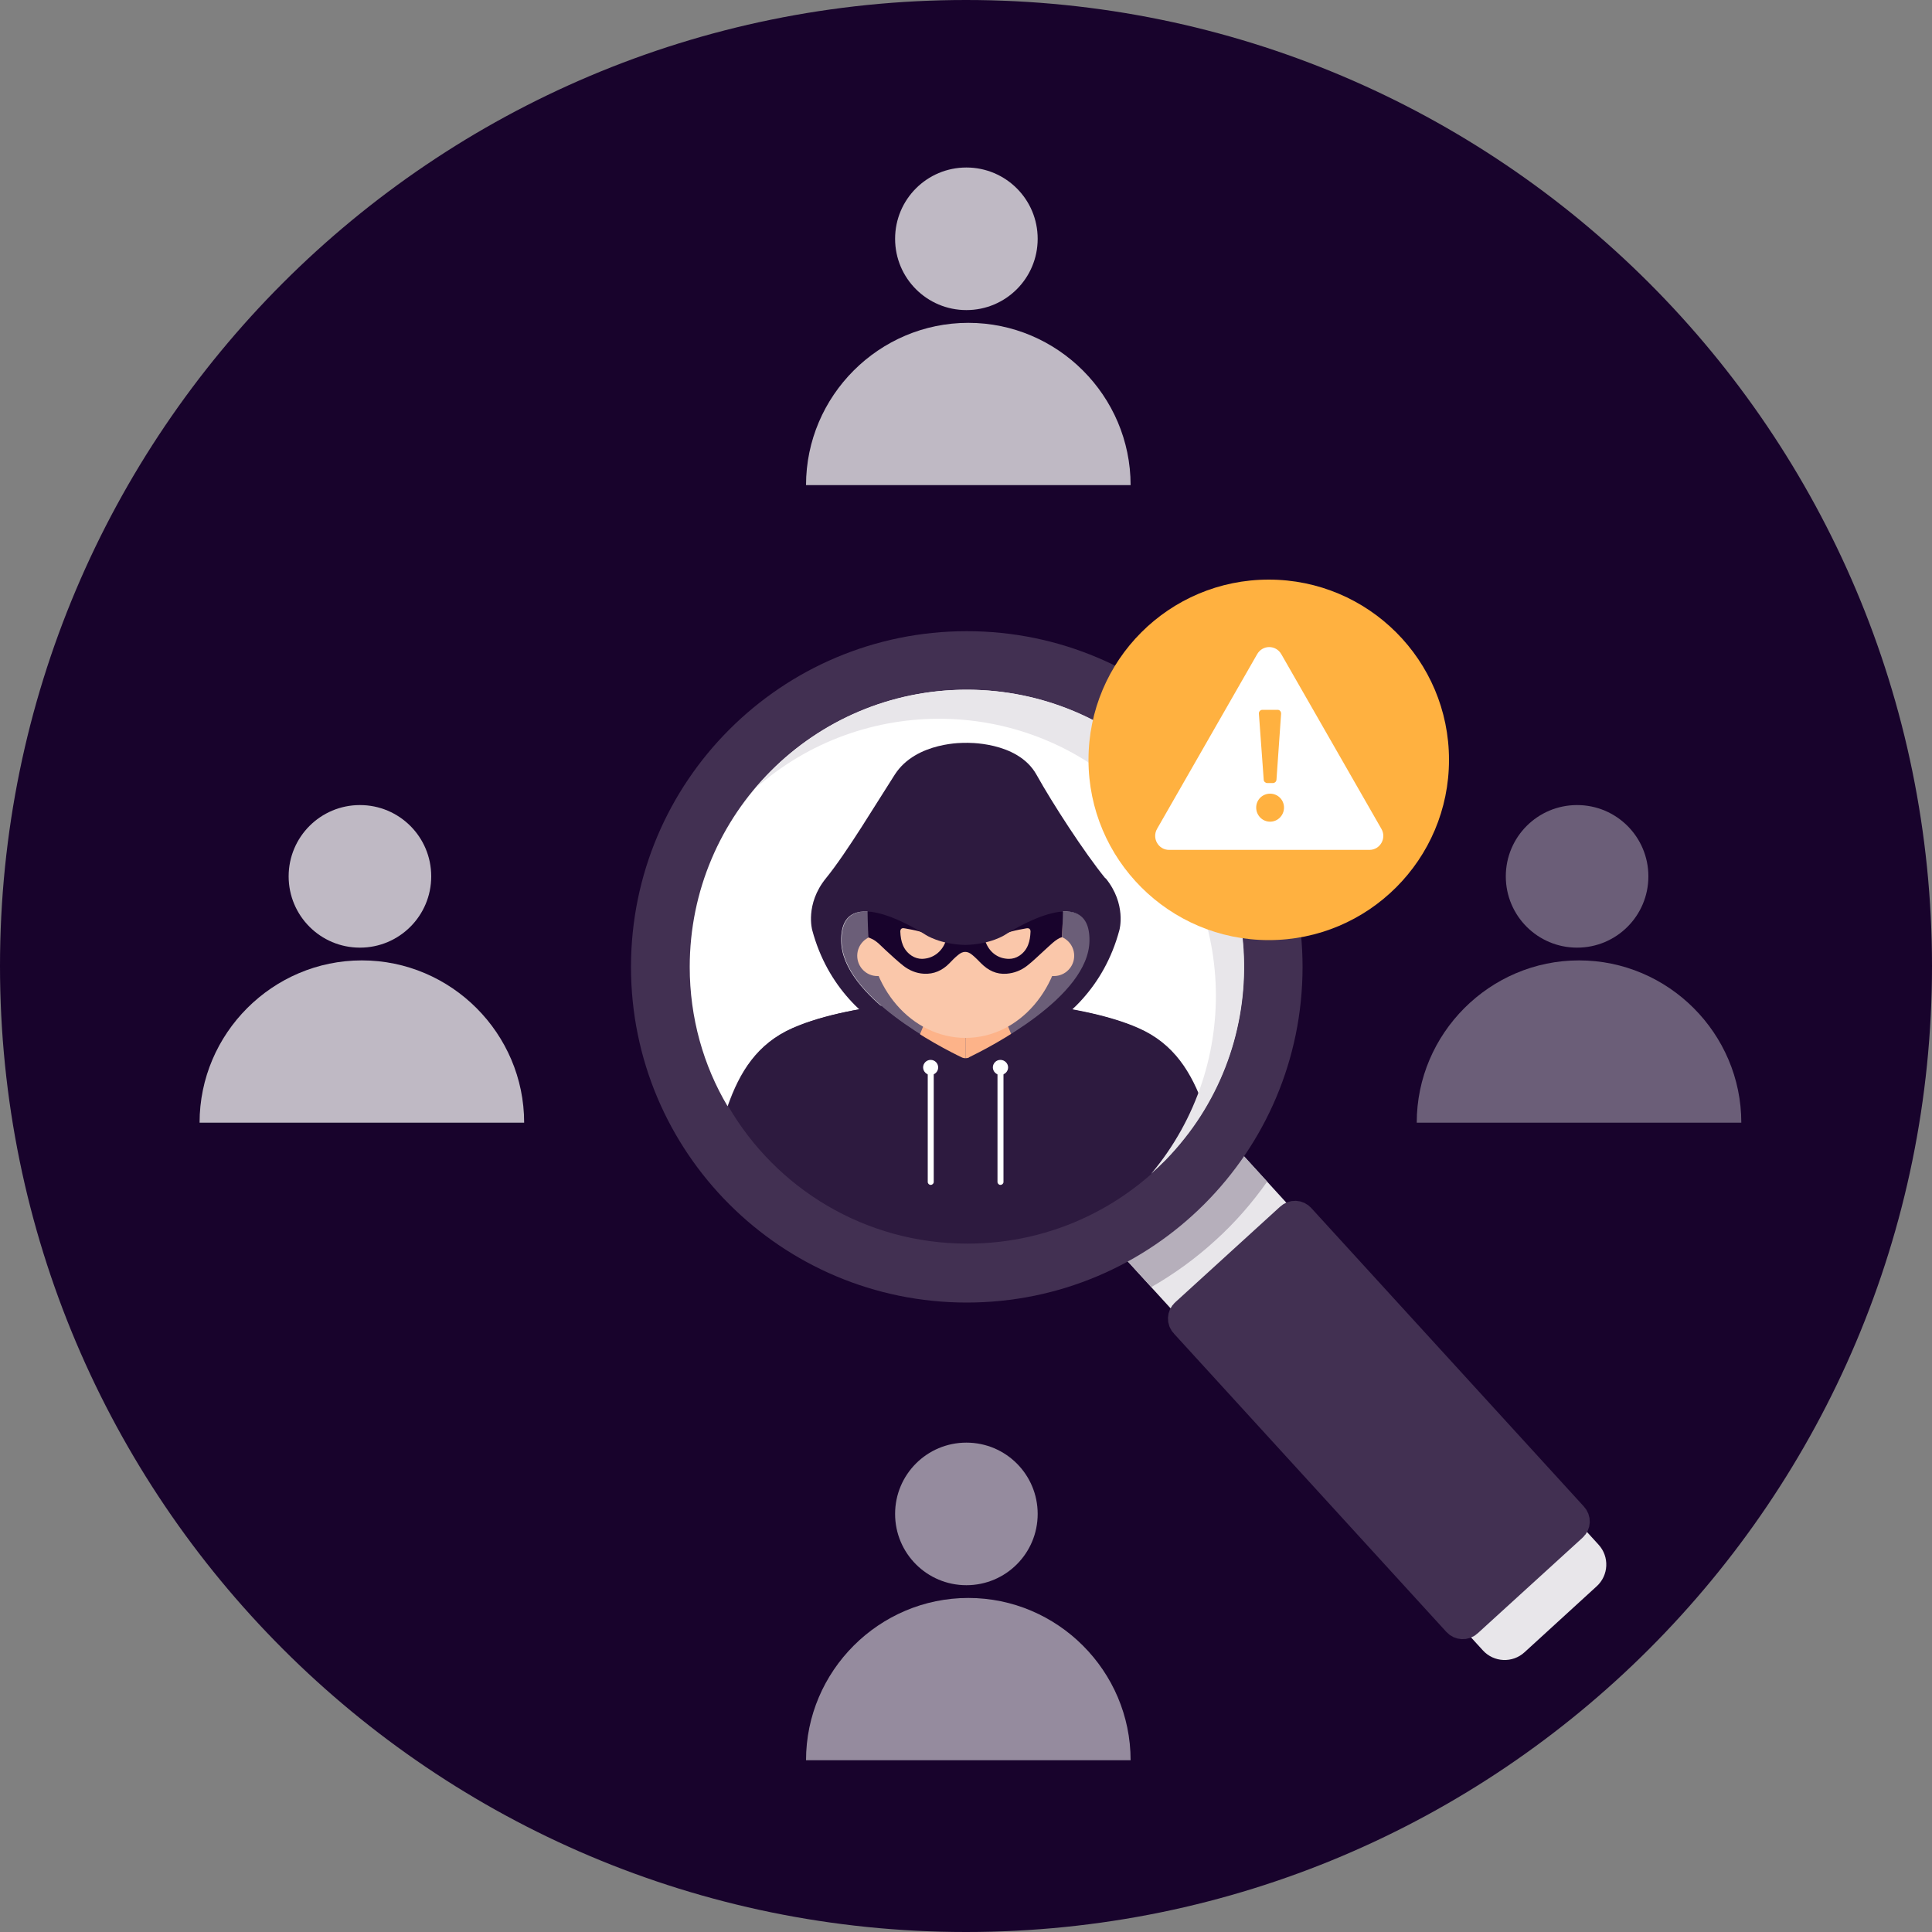 <?xml version="1.0" encoding="UTF-8"?>
<svg xmlns="http://www.w3.org/2000/svg" width="536" height="536" viewBox="0 0 536 536" fill="none">
  <rect x="0" y="0" width="536" height="536" fill="#808080" stroke="none"/>
  <g clip-path="url(#clip0_5_123)">
    <path d="M268 536C416.012 536 536 416.012 536 268C536 119.988 416.012 0 268 0C119.988 0 0 119.988 0 268C0 416.012 119.988 536 268 536Z" fill="#18032C"></path>
    <path d="M287.671 322.35L319.778 293.031L443.486 428.532C446.542 431.855 446.327 437.054 442.95 440.109L422.958 458.387C419.634 461.442 414.435 461.228 411.38 457.851L287.671 322.35Z" fill="#E8E6EA"></path>
    <path d="M357.887 337.788L328.782 364.32C327.925 365.07 327.871 366.41 328.675 367.214L404.305 450.026C405.055 450.83 406.342 450.937 407.199 450.133L436.304 423.601C437.162 422.851 437.215 421.564 436.411 420.707L360.782 337.895C360.031 337.037 358.745 336.984 357.887 337.788Z" fill="#423052" stroke="#423052" stroke-width="8.152" stroke-miterlimit="10"></path>
    <path d="M319.778 293.031L351.562 327.817C347.435 333.66 342.665 339.18 337.144 344.165C331.623 349.204 325.674 353.492 319.402 357.083L287.671 322.35L319.778 293.031Z" fill="#B6AFBB"></path>
    <path d="M355.788 268.268C355.788 316.584 316.589 355.788 268.214 355.788C219.838 355.788 180.641 316.636 180.641 268.268C180.641 219.895 219.842 180.694 268.214 180.694C316.585 180.694 355.788 219.947 355.788 268.268Z" fill="#423052" stroke="#423052" stroke-width="11.167"></path>
    <path d="M329.533 314.578C331.194 312.22 332.534 309.754 333.874 307.235C330.39 297.533 325.62 289.6 315.65 285.259C298.123 277.54 267.732 277.219 267.732 277.219C267.732 277.219 237.341 277.54 219.813 285.259C210.005 289.6 205.181 297.426 201.857 306.913C195.157 295.657 191.352 282.364 191.352 268.268C191.352 225.816 225.763 191.352 268.161 191.352C310.558 191.352 345.077 225.87 345.077 268.268C345.077 285.688 339.288 301.768 329.425 314.632L329.533 314.578Z" fill="white"></path>
    <path fill-rule="evenodd" clip-rule="evenodd" d="M333.981 307.182C332.641 309.754 331.301 312.22 329.64 314.525C329.104 315.436 328.407 316.294 327.764 317.098C313.56 334.196 292.281 345.023 268.375 345.023C240.021 345.023 215.311 329.747 202.018 306.86C205.341 297.373 210.165 289.547 219.974 285.206C237.501 277.487 267.893 277.166 267.893 277.166C267.893 277.166 298.284 277.487 315.811 285.206C325.727 289.547 330.551 297.48 334.035 307.182H333.981Z" fill="#2D1A3F"></path>
    <path d="M278.988 259.317C278.988 259.317 275.021 261.997 267.892 262.158C260.764 261.997 256.851 259.317 256.851 259.317C256.851 259.317 233.213 243.719 233.481 261.032C233.696 276.576 261.192 290.566 266.928 293.353C267.571 293.674 268.375 293.674 269.018 293.353C274.753 290.619 302.25 276.576 302.464 261.032C302.732 243.719 279.095 259.317 279.095 259.317H278.988Z" fill="#6B5E78"></path>
    <path d="M257.173 282.204L254.117 289.654L267.893 293.942V282.15H257.226L257.173 282.204Z" fill="#FDB389"></path>
    <path d="M278.613 282.204L281.668 289.654L267.893 293.942V282.15H278.613V282.204Z" fill="#FDB389"></path>
    <path d="M267.893 287.939C282.793 287.939 294.746 273.949 294.746 256.851C294.746 254.064 294.532 251.437 293.889 248.864C287.296 251.008 280.917 255.189 280.917 255.189C280.917 255.189 276.308 258.298 267.893 258.512C259.531 258.298 254.868 255.189 254.868 255.189C254.868 255.189 248.489 251.008 241.897 248.864C241.253 251.437 240.932 254.171 240.932 256.958C240.932 274.056 252.992 287.939 267.839 287.939H267.893Z" fill="#FAC7AA"></path>
    <path d="M292.388 259.531H243.397C240.342 259.531 237.823 262.05 237.823 265.159C237.823 268.268 240.342 270.787 243.397 270.787H292.388C295.497 270.787 298.016 268.268 298.016 265.159C298.016 262.05 295.497 259.531 292.388 259.531Z" fill="#FAC7AA"></path>
    <path d="M294.907 248.542C287.939 250.579 280.864 255.189 280.864 255.189C280.864 255.189 276.254 258.298 267.839 258.512C259.477 258.298 254.814 255.189 254.814 255.189C254.814 255.189 247.632 250.472 240.61 248.489C240.664 252.67 240.771 258.298 240.932 259.959V260.066C240.932 260.066 241.039 260.12 241.682 260.388C243.183 260.978 244.523 262.532 245.702 263.604C247.31 265.051 248.918 266.606 250.633 267.946C252.295 269.232 254.225 270.036 256.315 270.143C259.102 270.304 261.461 269.232 263.39 267.249C264.141 266.445 264.945 265.641 265.802 264.944C266.499 264.354 267.142 264.086 267.785 264.086C268.429 264.086 269.072 264.354 269.769 264.944C270.626 265.641 271.43 266.498 272.181 267.249C274.164 269.232 276.415 270.358 279.256 270.143C281.346 269.982 283.276 269.232 284.937 267.946C286.653 266.606 288.207 265.051 289.815 263.604C291.048 262.532 292.977 260.442 294.585 260.013C294.585 260.013 295.068 253.849 294.853 248.489L294.907 248.542ZM273.896 260.495C276.147 259.798 278.398 259.048 280.649 258.405C281.989 258.03 283.383 257.815 284.777 257.547C285.473 257.44 285.902 257.708 285.902 258.458C285.795 261.085 285.205 263.55 282.793 265.158C281.882 265.748 280.917 266.016 279.953 266.016C276.79 266.016 274.485 264.086 273.467 261.406C273.306 260.924 273.413 260.656 273.896 260.495ZM250.955 257.547C252.349 257.815 253.742 258.03 255.082 258.405C257.333 259.048 259.585 259.798 261.836 260.495C262.318 260.656 262.425 260.924 262.265 261.406C261.246 264.033 258.888 265.962 255.779 266.016C254.868 266.016 253.849 265.748 252.938 265.158C250.526 263.55 249.883 261.138 249.776 258.458C249.776 257.708 250.205 257.386 250.901 257.547H250.955Z" fill="#18032C"></path>
    <path d="M306.645 243.665C300.803 236.483 292.013 222.922 287.564 214.936C282.311 205.502 267.893 206.092 267.893 206.092C267.893 206.092 254.171 205.609 248.221 214.936C243.237 222.654 234.982 236.483 229.14 243.665C223.297 250.848 225.334 258.03 225.334 258.03C233.857 289.922 267.946 294.424 267.946 294.424C267.946 294.424 302.036 289.922 310.558 258.03C310.558 258.03 312.595 250.848 306.753 243.665H306.645ZM268.911 293.352C268.268 293.674 267.464 293.674 266.821 293.352C261.085 290.619 233.589 276.576 233.374 261.032C233.106 243.719 256.744 259.316 256.744 259.316C256.744 259.316 260.71 261.996 267.785 262.157C274.914 261.996 278.881 259.316 278.881 259.316C278.881 259.316 302.518 243.719 302.25 261.032C302.036 276.576 274.539 290.565 268.804 293.352H268.911Z" fill="#2D1A3F"></path>
    <path d="M258.19 298.228C259.369 298.228 260.28 297.264 260.28 296.139C260.28 295.013 259.369 294.049 258.19 294.049C257.011 294.049 256.101 295.013 256.101 296.139C256.101 297.264 257.065 298.228 258.19 298.228Z" fill="white"></path>
    <path d="M277.54 298.228C278.718 298.228 279.683 297.264 279.683 296.139C279.683 295.013 278.718 294.049 277.54 294.049C276.361 294.049 275.45 295.013 275.45 296.139C275.45 297.264 276.415 298.228 277.54 298.228Z" fill="white"></path>
    <path d="M259.049 296.676C259.049 296.247 258.673 295.872 258.191 295.872C257.762 295.872 257.387 296.247 257.387 296.676V327.924C257.387 328.353 257.762 328.728 258.191 328.728C258.673 328.728 259.049 328.353 259.049 327.924V296.676Z" fill="white"></path>
    <path d="M278.398 296.676C278.398 296.247 278.023 295.872 277.541 295.872C277.112 295.872 276.737 296.247 276.737 296.676V327.924C276.737 328.353 277.112 328.728 277.541 328.728C278.023 328.728 278.398 328.353 278.398 327.924V296.676Z" fill="white"></path>
    <path d="M314.042 221.154C343.147 249.454 345.023 295.122 319.349 325.674C320.742 324.441 322.082 323.154 323.422 321.814C353.01 291.37 352.313 242.701 321.868 213.114C291.423 183.526 242.754 184.17 213.167 214.668C211.881 216.008 210.648 217.402 209.415 218.849C239.27 192.263 284.991 192.853 314.096 221.154H314.042Z" fill="#E8E6EA"></path>
    <path d="M55.369 311.469C55.369 286.706 75.63 266.445 100.393 266.445C125.156 266.445 145.417 286.706 145.417 311.469" fill="#BFB9C4"></path>
    <path d="M99.857 262.908C110.791 262.908 119.635 254.064 119.635 243.13C119.635 232.195 110.791 223.351 99.857 223.351C88.922 223.351 80.078 232.195 80.078 243.13C80.078 254.064 88.922 262.908 99.857 262.908Z" fill="#BFB9C4"></path>
    <path d="M393.049 311.469C393.049 286.706 413.31 266.445 438.073 266.445C462.836 266.445 483.097 286.706 483.097 311.469" fill="#6B5E78"></path>
    <path d="M437.537 262.908C448.471 262.908 457.315 254.064 457.315 243.13C457.315 232.195 448.471 223.351 437.537 223.351C426.602 223.351 417.758 232.195 417.758 243.13C417.758 254.064 426.602 262.908 437.537 262.908Z" fill="#6B5E78"></path>
    <path d="M223.619 134.59C223.619 109.826 243.88 89.566 268.643 89.566C293.406 89.566 313.667 109.826 313.667 134.59" fill="#BFB9C4"></path>
    <path d="M268.107 86.028C279.042 86.028 287.886 77.184 287.886 66.25C287.886 55.315 279.042 46.471 268.107 46.471C257.173 46.471 248.329 55.315 248.329 66.25C248.329 77.184 257.173 86.028 268.107 86.028Z" fill="#BFB9C4"></path>
    <path d="M223.619 488.349C223.619 463.586 243.88 443.325 268.643 443.325C293.406 443.325 313.667 463.586 313.667 488.349" fill="#958B9E"></path>
    <path d="M268.107 439.788C279.042 439.788 287.886 430.944 287.886 420.01C287.886 409.075 279.042 400.231 268.107 400.231C257.173 400.231 248.329 409.075 248.329 420.01C248.329 430.944 257.173 439.788 268.107 439.788Z" fill="#958B9E"></path>
    <path d="M351.991 260.818C379.61 260.818 402 238.428 402 210.809C402 183.19 379.61 160.8 351.991 160.8C324.372 160.8 301.983 183.19 301.983 210.809C301.983 238.428 324.372 260.818 351.991 260.818Z" fill="#FFB140"></path>
    <path d="M355.475 181.49C353.974 178.863 350.276 178.863 348.775 181.49L334.893 205.717L321.01 229.944C319.51 232.571 321.386 235.787 324.334 235.787H379.917C382.918 235.787 384.741 232.517 383.24 229.944L369.358 205.717L355.475 181.49Z" fill="white"></path>
    <path d="M351.562 217.241H353.17C353.653 217.241 354.082 216.865 354.135 216.329L355.422 197.998C355.422 197.409 355.046 196.926 354.457 196.926H350.222C349.686 196.926 349.204 197.409 349.258 197.998L350.598 216.329C350.598 216.812 351.08 217.241 351.562 217.241Z" fill="#FFB140"></path>
    <path d="M352.366 227.961C354.51 227.961 356.226 226.192 356.226 224.048C356.226 221.904 354.51 220.189 352.366 220.189C350.222 220.189 348.507 221.904 348.507 224.048C348.507 226.192 350.222 227.961 352.366 227.961Z" fill="#FFB140"></path>
  </g>
  <defs>
    <clipPath id="clip0_5_123">
      <rect width="536" height="536" fill="white"></rect>
    </clipPath>
  </defs>
</svg>
